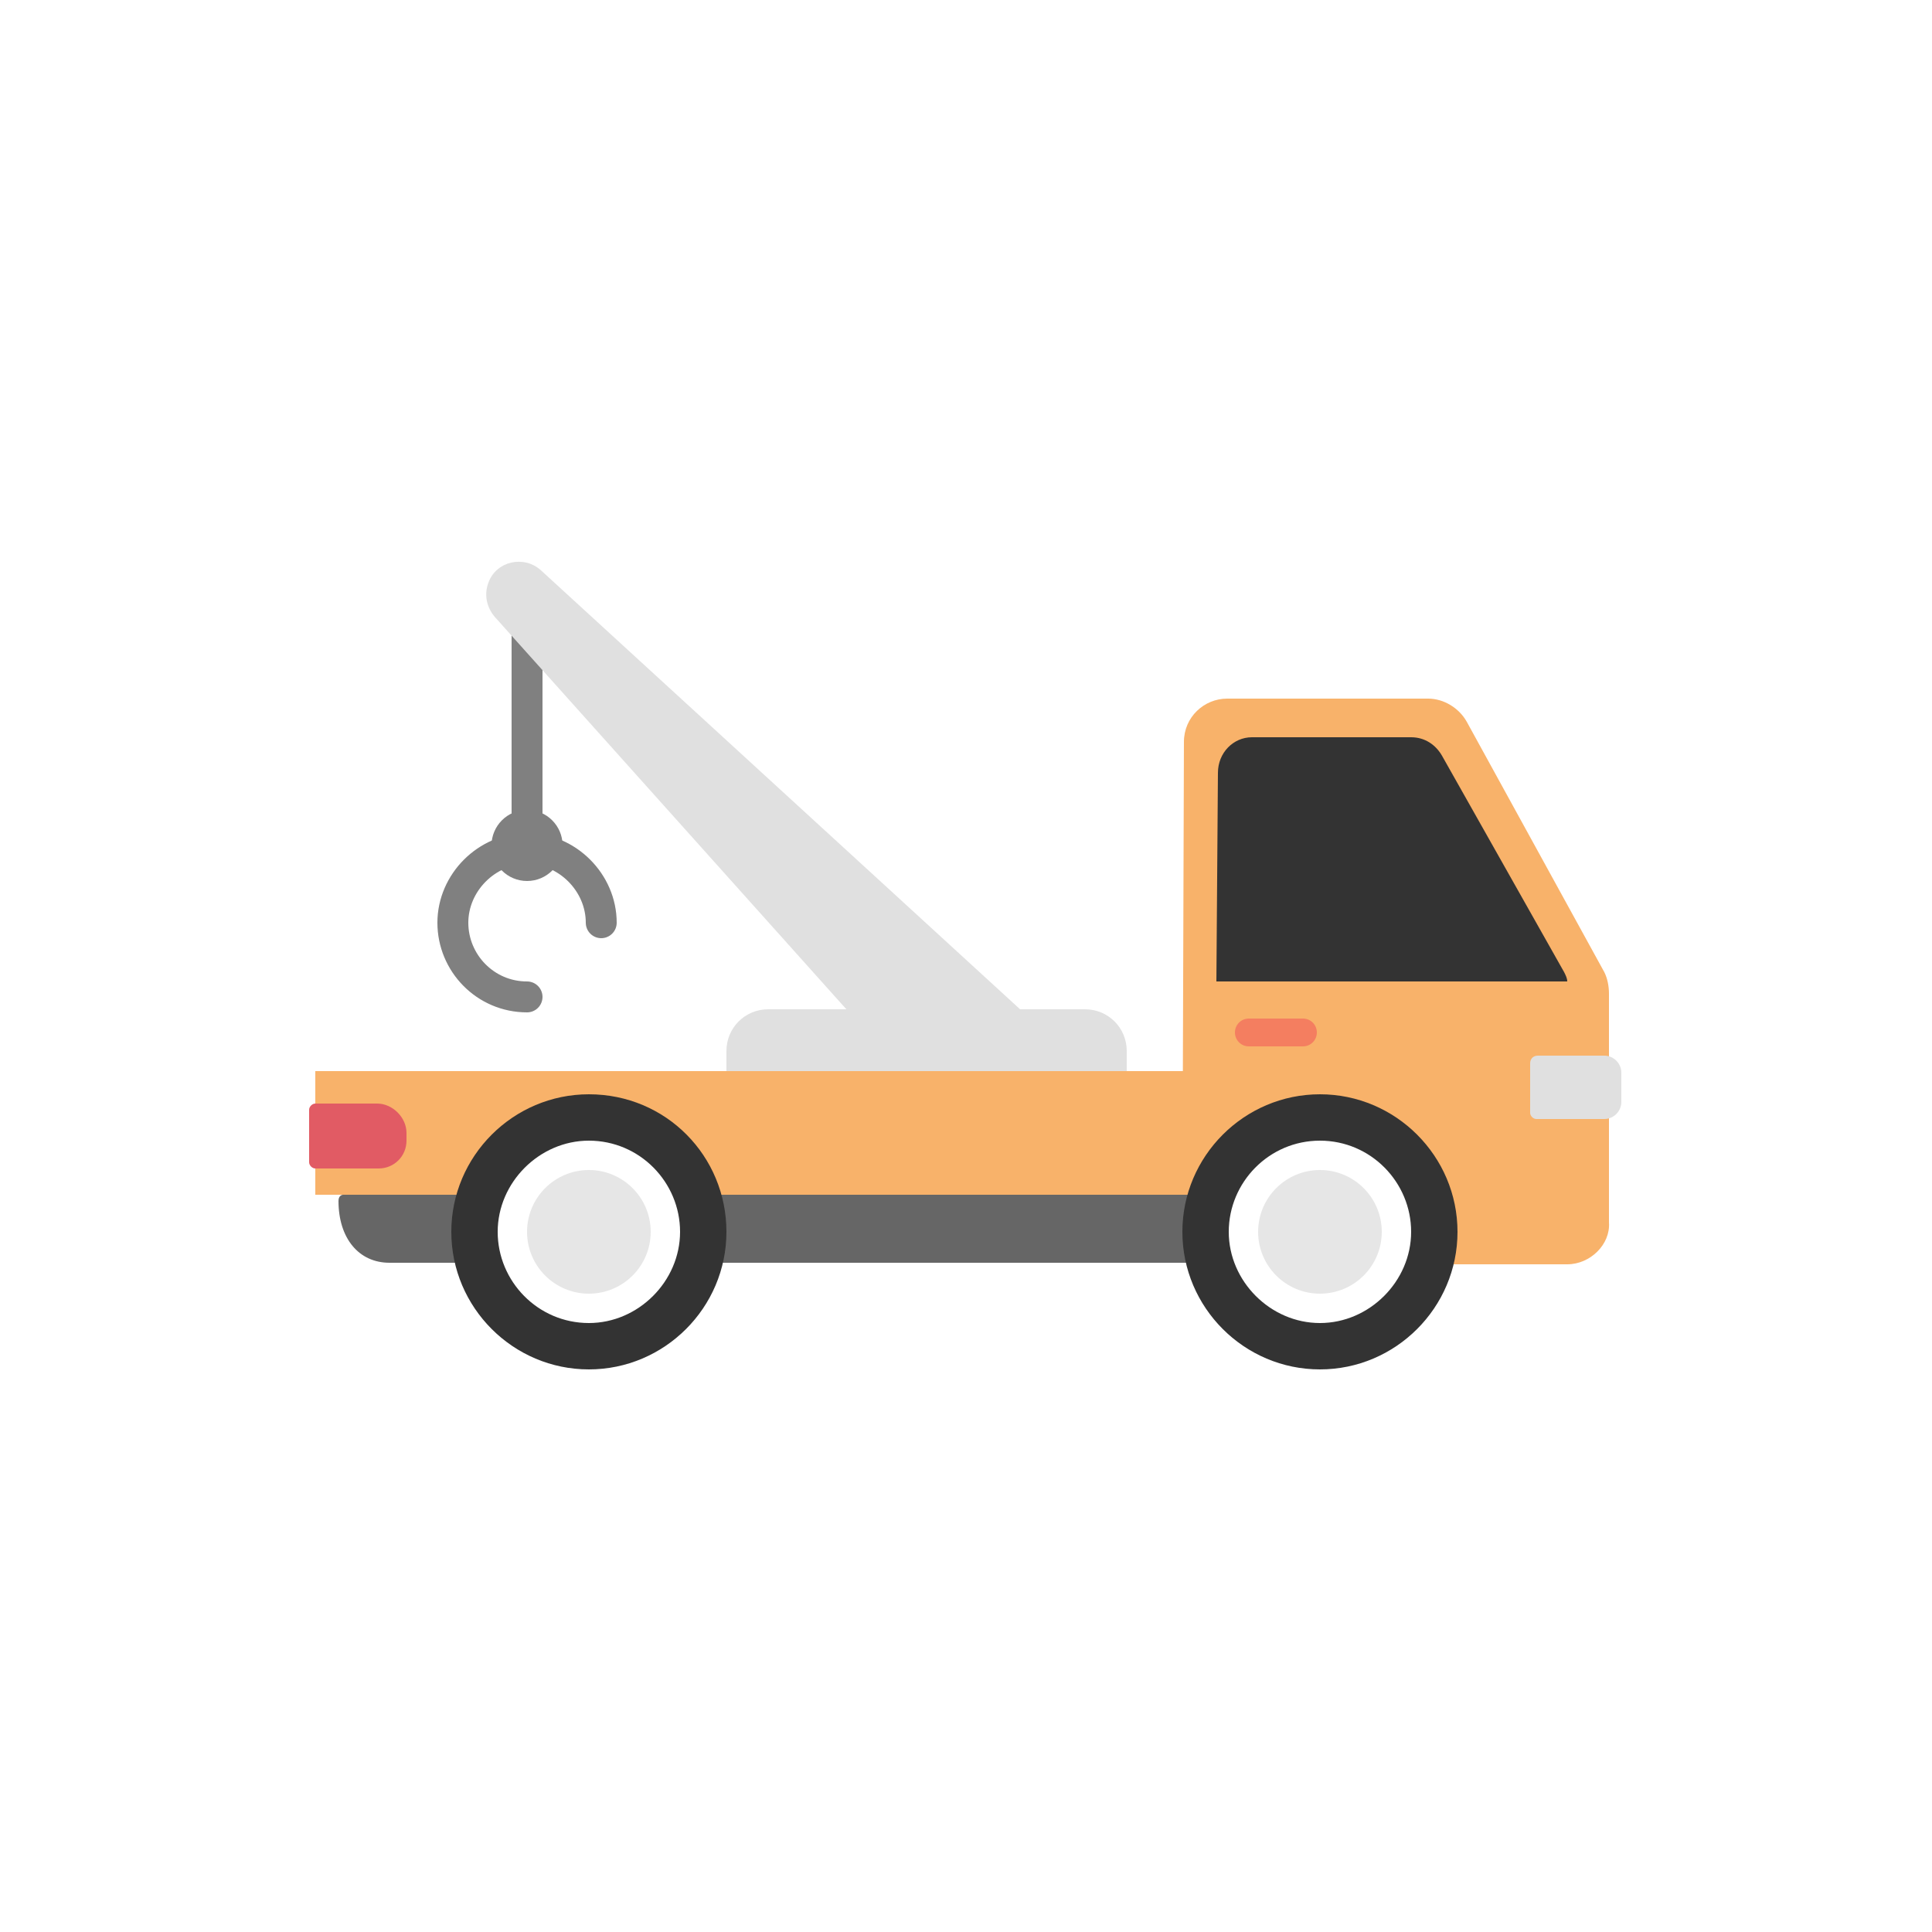 <?xml version="1.0" encoding="utf-8"?><svg xml:space="preserve" viewBox="0 0 100 100" y="0" x="0" xmlns="http://www.w3.org/2000/svg" id="圖層_1" version="1.1" width="212px" height="212px" xmlns:xlink="http://www.w3.org/1999/xlink" style="width:100%;height:100%;background-size:initial;background-repeat-y:initial;background-repeat-x:initial;background-position-y:initial;background-position-x:initial;background-origin:initial;background-color:initial;background-clip:initial;background-attachment:initial;animation-play-state:paused" ><g class="ldl-scale" style="transform-origin:50% 50%;transform:scale(0.8);animation-play-state:paused" ><path d="M21.6 26.1v16.2" stroke-miterlimit="10" stroke-linecap="round" stroke-width="2" stroke="gray" fill="none" style="stroke:rgb(128, 128, 128);animation-play-state:paused" ></path>
<path fill="#e0e0e0" d="M54.7 53.9l-10.2 1.4-25-27.9c-.5-.6-.7-1.4-.4-2.2.5-1.4 2.3-1.8 3.4-.8l32.2 29.5z" style="fill:rgb(224, 224, 224);animation-play-state:paused" ></path>
<path fill="#e0e0e0" d="M60.5 58.5h-26v-3c0-1.5 1.2-2.7 2.7-2.7h20.5c1.5 0 2.7 1.2 2.7 2.7v3z" style="fill:rgb(224, 224, 224);animation-play-state:paused" ></path>
<path d="M7.9 56.8h56.7v8H7.9z" fill="#f8b26a" style="fill:rgb(248, 178, 106);animation-play-state:paused" ></path>
<path fill="#e15b64" d="M11.9 58.9h-4c-.2 0-.4.2-.4.4v3.4c0 .2.2.4.4.4H12c1 0 1.8-.8 1.8-1.8v-.5c0-1-.9-1.9-1.9-1.9z" style="fill:rgb(225, 91, 100);animation-play-state:paused" ></path>
<path fill="#f8b26a" d="M88.9 69.3H66.8c-1.6 0-2.8-1.3-2.8-2.8l.1-31c0-1.6 1.3-2.8 2.8-2.8h13c1 0 2 .6 2.5 1.5l8.9 16.2c.2.4.3.9.3 1.4v14.8c.1 1.4-1.2 2.7-2.7 2.7z" style="fill:rgb(248, 178, 106);animation-play-state:paused" ></path>
<path fill="#666" d="M73.5 64.8H9.7s-.3 0-.3.4c0 2.4 1.3 4 3.3 4h60.8c1 0 1.7-1 1.7-2.2 0-1.2-.8-2.2-1.7-2.2z" style="fill:rgb(102, 102, 102);animation-play-state:paused" ></path>
<g style="animation-play-state:paused" ><circle fill="#fff" r="7.4" cy="67.2" cx="25.6" style="fill:rgb(255, 255, 255);animation-play-state:paused" ></circle>
<path fill="#333" d="M25.6 61.3c3.3 0 5.9 2.7 5.9 5.9s-2.7 5.9-5.9 5.9c-3.3 0-5.9-2.7-5.9-5.9s2.7-5.9 5.9-5.9m0-3c-4.9 0-8.9 4-8.9 8.9s4 8.9 8.9 8.9 8.9-4 8.9-8.9-3.9-8.9-8.9-8.9z" style="fill:rgb(51, 51, 51);animation-play-state:paused" ></path></g>
<g style="animation-play-state:paused" ><circle fill="#e6e6e6" r="4" cy="67.2" cx="25.6" style="fill:rgb(230, 230, 230);animation-play-state:paused" ></circle></g>
<g style="animation-play-state:paused" ><circle fill="#fff" r="7.4" cy="67.2" cx="72.9" style="fill:rgb(255, 255, 255);animation-play-state:paused" ></circle>
<path fill="#333" d="M72.9 61.3c3.3 0 5.9 2.7 5.9 5.9s-2.7 5.9-5.9 5.9-5.9-2.7-5.9-5.9 2.6-5.9 5.9-5.9m0-3c-4.9 0-8.9 4-8.9 8.9s4 8.9 8.9 8.9 8.9-4 8.9-8.9-4-8.9-8.9-8.9z" style="fill:rgb(51, 51, 51);animation-play-state:paused" ></path></g>
<g style="animation-play-state:paused" ><circle fill="#e6e6e6" r="4" cy="67.2" cx="72.9" style="fill:rgb(230, 230, 230);animation-play-state:paused" ></circle></g>
<path fill="#e0e0e0" d="M86.9 59.9h4.4c.6 0 1.1-.5 1.1-1.1v-1.9c0-.6-.5-1.1-1.1-1.1H87c-.3 0-.5.2-.5.5v3.2c0 .2.2.4.4.4z" style="fill:rgb(224, 224, 224);animation-play-state:paused" ></path>
<path fill="#333" d="M80.8 36.4c-.4-.7-1.1-1.2-2-1.2H68.5c-1.2 0-2.2 1-2.2 2.3L66.2 51h22.7c0-.2-.1-.4-.2-.6l-7.9-14z" style="fill:rgb(51, 51, 51);animation-play-state:paused" ></path>
<path fill="#f47e60" d="M71.8 55.2h-3.5c-.5 0-.9-.4-.9-.9s.4-.9.9-.9h3.5c.5 0 .9.4.9.9s-.4.9-.9.9z" style="fill:rgb(244, 126, 96);animation-play-state:paused" ></path>
<path stroke-miterlimit="10" stroke-linecap="round" stroke-width="2" stroke="gray" fill="none" d="M21.6 52c-2.7 0-4.8-2.2-4.8-4.8s2.2-4.8 4.8-4.8 4.8 2.2 4.8 4.8" style="stroke:rgb(128, 128, 128);animation-play-state:paused" ></path>
<circle fill="gray" r="2.3" cy="42.2" cx="21.6" style="fill:rgb(128, 128, 128);animation-play-state:paused" ></circle>
</g><!-- generated by https://loading.io/ --></svg>